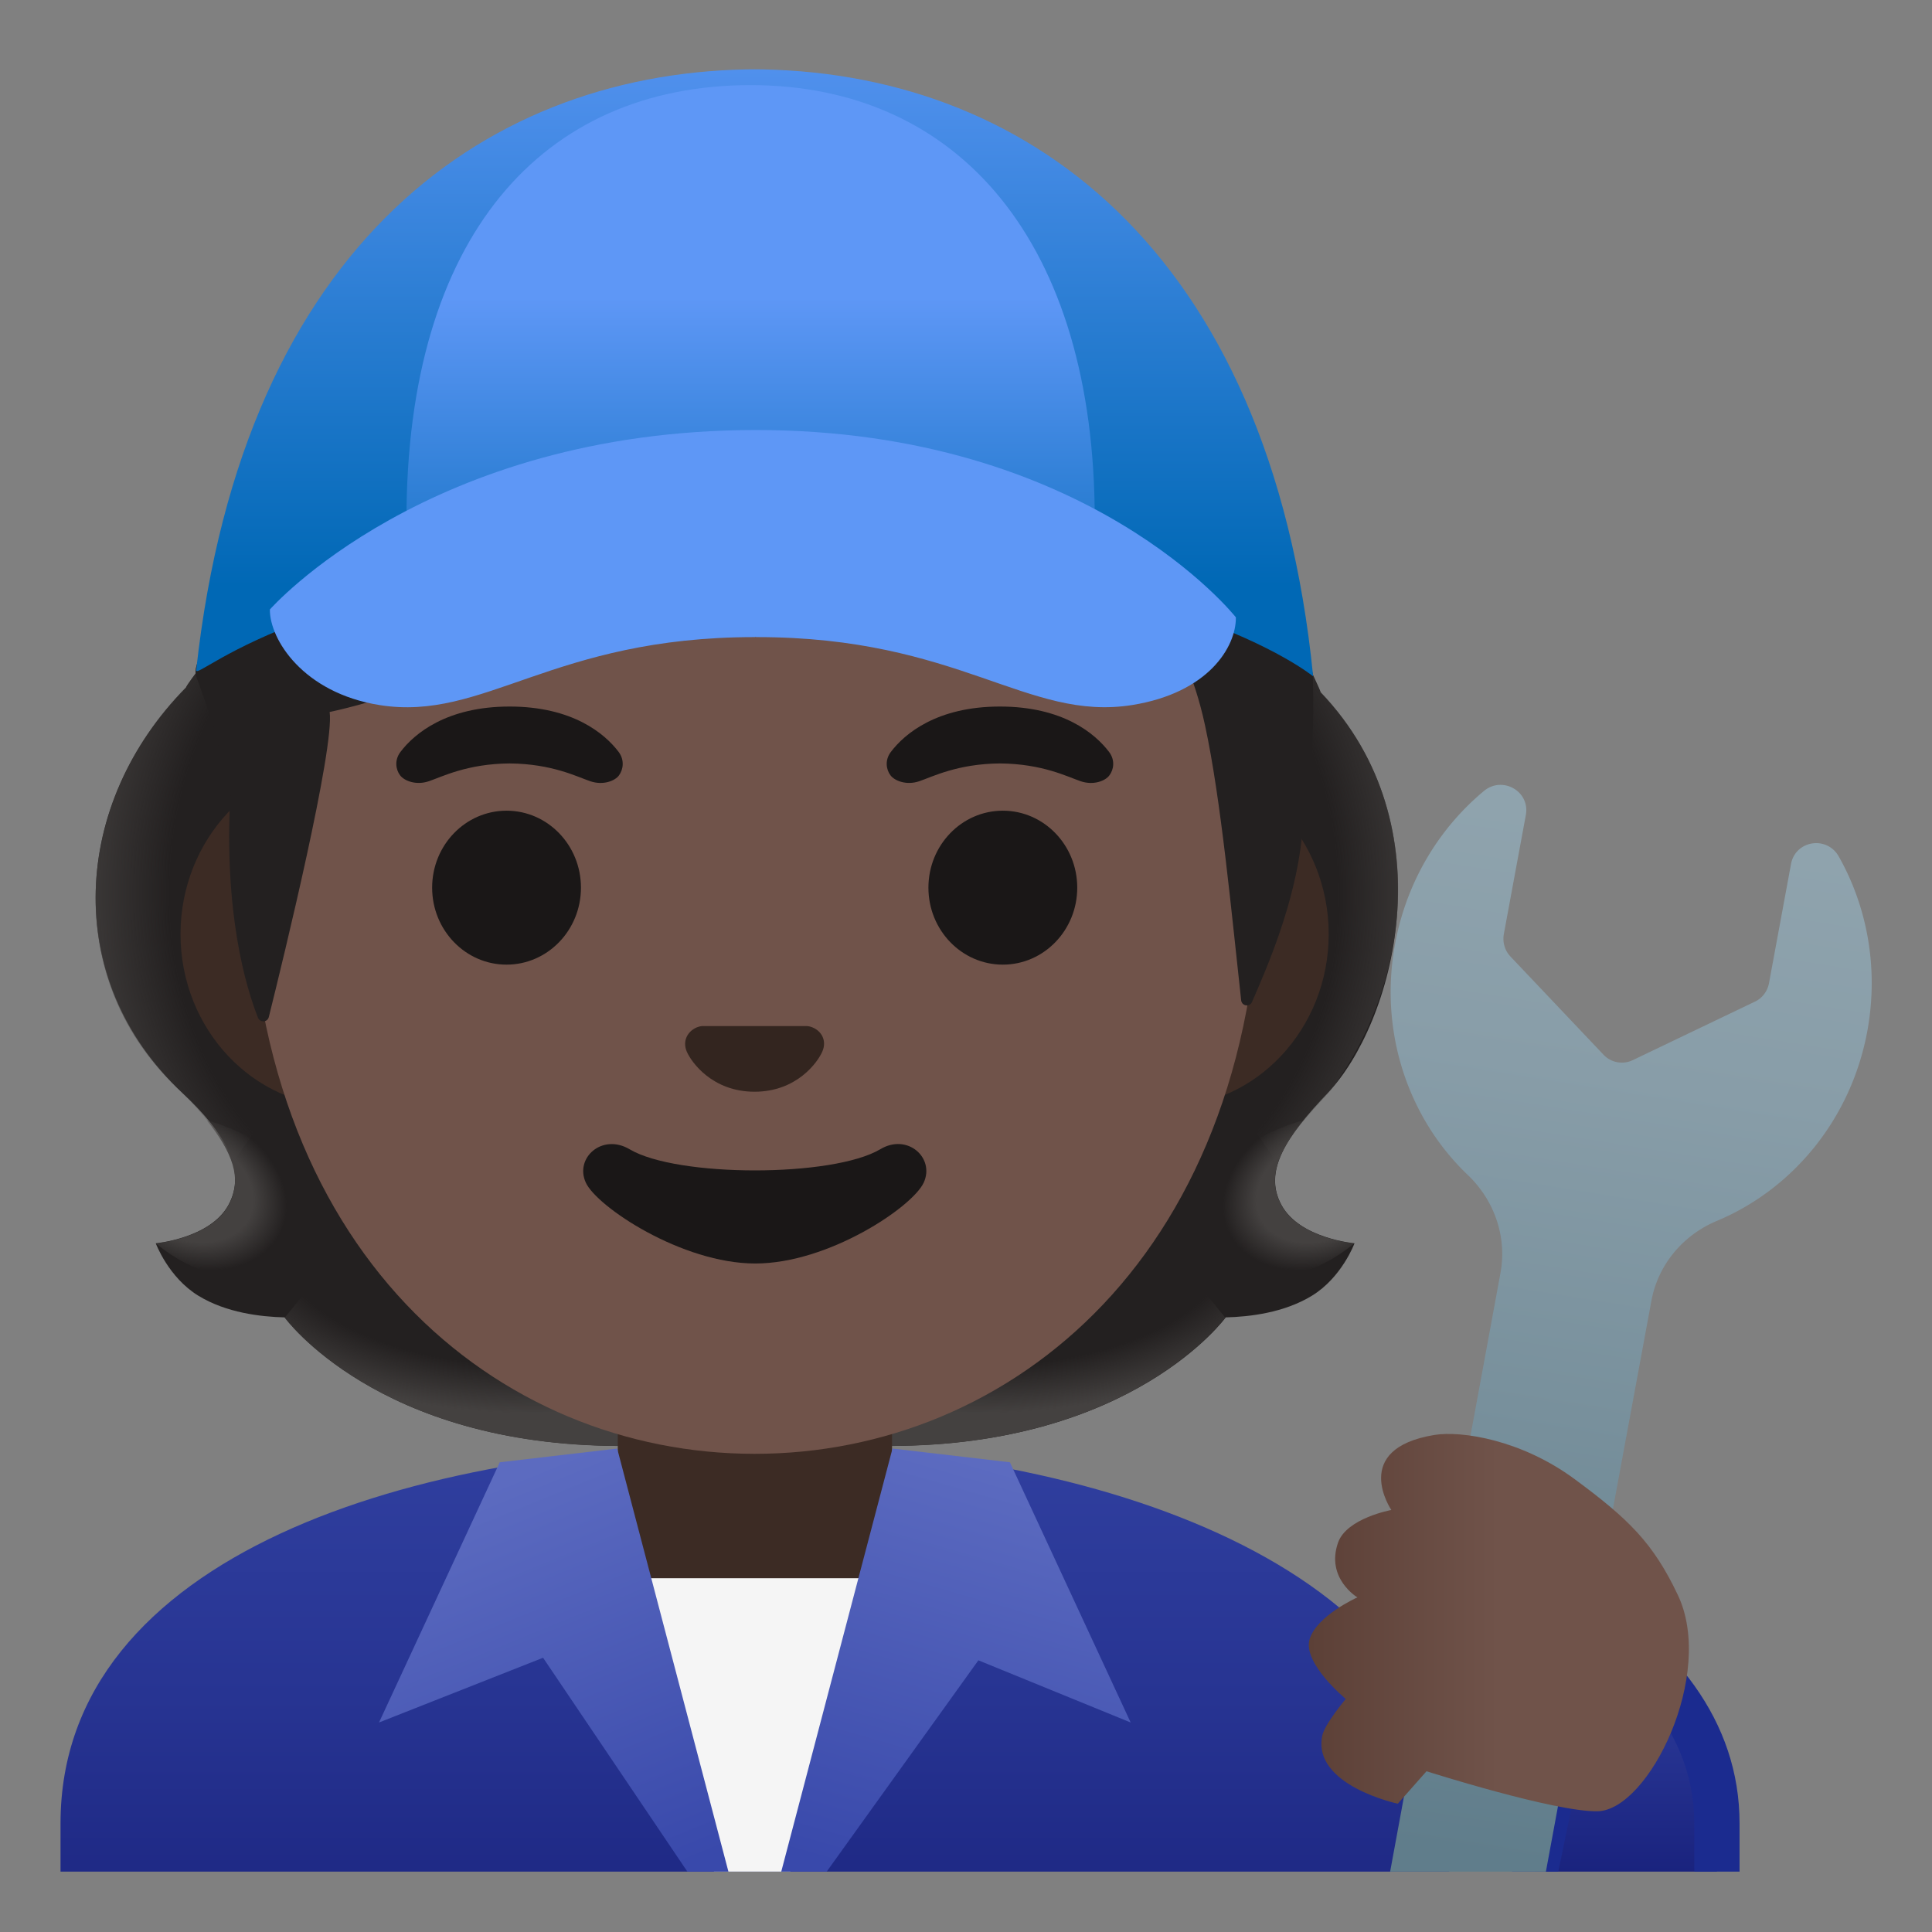 <?xml version="1.0" encoding="utf-8"?>
<!-- Generator: www.svgicons.com -->
<svg xmlns="http://www.w3.org/2000/svg" width="800" height="800" viewBox="0 0 128 128">
<rect x="0" y="0" width="128" height="128" fill="#808080" stroke="none"/>
<path fill="#232020" d="M84.91 79.85c-1.25-2.27.34-4.58 3.06-7.44c4.31-4.54 8.05-17.65-.48-26.55c.03-.06-.86-1.86-.83-1.92l-1.79-.09c-.57-.08-15.14.67-34.84.67s-36.36-.16-36.94-.08c0 0-.79 1.04-.76 1.1c-7.58 7.67-8.3 19.33-.26 26.86c2.88 2.69 4.3 5.17 3.06 7.44c-1.21 2.21-4.81 2.53-4.81 2.53s.83 2.26 2.83 3.48c1.85 1.13 4.13 1.39 5.7 1.43c0 0 6.15 8.51 22.23 8.51h17.9c16.08 0 22.23-8.51 22.23-8.51c1.57-.04 3.85-.3 5.7-1.43c2-1.22 2.83-3.48 2.83-3.48s-3.62-.31-4.83-2.52"/><radialGradient id="notoMechanicDarkSkinTone0" cx="113.629" cy="45.85" r="23.419" gradientTransform="matrix(1 0 0 .491 -49.037 59.629)" gradientUnits="userSpaceOnUse"><stop offset=".728" stop-color="#444140" stop-opacity="0"/><stop offset="1" stop-color="#444140"/></radialGradient><path fill="url(#notoMechanicDarkSkinTone0)" d="M50 95.79v-9.44l28.57-2.26l2.6 3.2s-6.15 8.51-22.23 8.51z"/><radialGradient id="notoMechanicDarkSkinTone1" cx="90.564" cy="49.332" r="6.921" gradientTransform="matrix(-.906 .424 -.314 -.672 185.195 73.43)" gradientUnits="userSpaceOnUse"><stop offset=".663" stop-color="#444140"/><stop offset="1" stop-color="#444140" stop-opacity="0"/></radialGradient><path fill="url(#notoMechanicDarkSkinTone1)" d="M81.11 83.16c-4.28-6.5 5.21-8.93 5.21-8.93l.01.01c-1.65 2.05-2.4 3.84-1.43 5.61c1.21 2.21 4.81 2.53 4.81 2.53s-4.91 4.36-8.6.78"/><radialGradient id="notoMechanicDarkSkinTone2" cx="108.399" cy="69.363" r="31.148" gradientTransform="matrix(-.075 -.997 .831 -.062 20.264 171.05)" gradientUnits="userSpaceOnUse"><stop offset=".725" stop-color="#444140" stop-opacity="0"/><stop offset="1" stop-color="#444140"/></radialGradient><path fill="url(#notoMechanicDarkSkinTone2)" d="M87.5 45.85c7.2 7.6 6.23 18.85.72 26.3c-.5.68-3.01 3.01-3.57 4.92c0 0-9.54-13.31-12.39-21.13c-.57-1.58-1.1-3.2-1.17-4.88c-.05-1.26.14-2.76.87-3.83c.89-1.3 15.04-2.48 15.04-2.48c-.01.01.5 1.1.5 1.1"/><radialGradient id="notoMechanicDarkSkinTone3" cx="30.282" cy="69.54" r="31.453" gradientTransform="matrix(.075 -.997 -.831 -.062 85.816 92.983)" gradientUnits="userSpaceOnUse"><stop offset=".725" stop-color="#444140" stop-opacity="0"/><stop offset="1" stop-color="#444140"/></radialGradient><path fill="url(#notoMechanicDarkSkinTone3)" d="M12.31 45.54c-7.93 8.17-7.84 19.77-.49 26.61c.62.57 3.01 3.01 3.57 4.92c0 0 9.54-13.31 12.39-21.13c.58-1.58 1.1-3.2 1.17-4.88c.05-1.26-.14-2.76-.87-3.83c-.89-1.31-1.93-.96-3.44-.96c-2.88 0-10.59-1.84-11.57-1.84c.01.02-.76 1.11-.76 1.11"/><radialGradient id="notoMechanicDarkSkinTone4" cx="35.448" cy="45.85" r="23.419" gradientTransform="matrix(-1 0 0 .491 70.897 59.629)" gradientUnits="userSpaceOnUse"><stop offset=".728" stop-color="#444140" stop-opacity="0"/><stop offset="1" stop-color="#444140"/></radialGradient><path fill="url(#notoMechanicDarkSkinTone4)" d="M50.04 95.79v-9.44l-28.57-2.26l-2.6 3.2s6.15 8.51 22.23 8.51z"/><radialGradient id="notoMechanicDarkSkinTone5" cx="12.383" cy="49.332" r="6.921" gradientTransform="matrix(.906 .424 .314 -.672 -14.342 106.564)" gradientUnits="userSpaceOnUse"><stop offset=".663" stop-color="#444140"/><stop offset="1" stop-color="#444140" stop-opacity="0"/></radialGradient><path fill="url(#notoMechanicDarkSkinTone5)" d="M18.93 83.16c4.28-6.5-5.21-8.93-5.21-8.93l-.01.01c1.65 2.05 2.4 3.84 1.43 5.61c-1.21 2.21-4.81 2.53-4.81 2.53s4.91 4.36 8.6.78"/><linearGradient id="notoMechanicDarkSkinTone6" x1="50.009" x2="50.009" y1="32.257" y2="-3.17" gradientTransform="matrix(1 0 0 -1 0 128)" gradientUnits="userSpaceOnUse"><stop offset=".003" stop-color="#303F9F"/><stop offset=".472" stop-color="#273492"/><stop offset="1" stop-color="#1A237E"/></linearGradient><path fill="url(#notoMechanicDarkSkinTone6)" d="M50.01 95.74c-22.55.03-46 7.28-46 25.06v3.2h92v-3.2c0-16.78-23.31-25.09-46-25.06"/><linearGradient id="notoMechanicDarkSkinTone7" x1="107.724" x2="107.724" y1="20.927" y2="4" gradientTransform="matrix(1 0 0 -1 0 128)" gradientUnits="userSpaceOnUse"><stop offset=".003" stop-color="#303F9F"/><stop offset=".472" stop-color="#273492"/><stop offset="1" stop-color="#1A237E"/></linearGradient><path fill="url(#notoMechanicDarkSkinTone7)" d="M113.75 120.8c0-5.28-2.86-9.89-8.52-13.73L101.7 124h12.05z"/><path fill="#1B2B8F" d="M106.22 109.67c4 3.25 6.03 6.97 6.03 11.13v3.2h3v-3.2c0-6.76-4.27-12.14-11.04-16.15L100.17 124h3.07z"/><path fill="#3C2B24" d="M50.01 92.37h-9.08v9.98c0 4.51 3.7 8.17 8.26 8.17h1.65c4.56 0 8.26-3.66 8.26-8.17v-9.98z"/><path fill="none" d="M57.09 94.37v7.98c0 3.4-2.81 6.17-6.26 6.17h-1.65c-3.45 0-6.26-2.77-6.26-6.17v-7.98H50zm2-2H40.93v9.98c0 4.51 3.7 8.17 8.26 8.17h1.65c4.56 0 8.26-3.66 8.26-8.17z"/><path fill="#3C2B24" d="M77.33 50.48H22.67c-5.89 0-10.71 5.13-10.71 11.41S16.78 73.3 22.67 73.3h54.65c5.89 0 10.71-5.14 10.71-11.41s-4.81-11.41-10.7-11.41"/><path fill="#70534A" d="M50 11.11c-17.4 0-33.52 18.61-33.52 45.4c0 26.64 16.61 39.81 33.52 39.81s33.52-13.17 33.52-39.81c0-26.79-16.12-45.4-33.52-45.4"/><path fill="#1A1717" d="M58.32 76.14c-3.15 1.87-13.47 1.87-16.61 0c-1.81-1.07-3.65.57-2.9 2.21c.74 1.61 6.37 5.36 11.23 5.36s10.42-3.75 11.16-5.36c.75-1.64-1.08-3.29-2.88-2.21"/><path fill="#33251F" d="M53.81 68.06c-.1-.04-.21-.07-.32-.08H46.5c-.11.01-.21.04-.32.08c-.63.26-.98.91-.68 1.61c.3.7 1.69 2.66 4.49 2.66s4.19-1.96 4.49-2.66c.31-.7-.03-1.36-.67-1.61"/><g fill="#1A1717"><ellipse cx="33.56" cy="58.81" rx="4.93" ry="5.1"/><ellipse cx="66.44" cy="58.81" rx="4.93" ry="5.1"/></g><path fill="#1A1717" d="M40.99 49.82c-.93-1.23-3.07-3.01-7.23-3.01s-6.31 1.79-7.23 3.01c-.41.54-.31 1.17-.02 1.55c.26.35 1.04.68 1.9.39s2.54-1.16 5.35-1.18c2.81.02 4.49.89 5.35 1.18c.86.29 1.64-.03 1.9-.39c.28-.38.38-1.01-.02-1.55m32.49 0c-.93-1.23-3.07-3.01-7.23-3.01s-6.31 1.79-7.23 3.01c-.41.54-.31 1.17-.02 1.55c.26.35 1.04.68 1.9.39s2.54-1.16 5.35-1.18c2.81.02 4.49.89 5.35 1.18c.86.29 1.64-.03 1.9-.39c.29-.38.39-1.01-.02-1.55"/><path fill="#F5F5F5" d="M59.31 104.56H39.42L47.31 124h5.05z"/><linearGradient id="notoMechanicDarkSkinTone8" x1="30.646" x2="41.25" y1="28.709" y2="2.756" gradientTransform="matrix(1 0 0 -1 0 128)" gradientUnits="userSpaceOnUse"><stop offset="0" stop-color="#5C6BC0"/><stop offset="1" stop-color="#3949AB"/></linearGradient><path fill="url(#notoMechanicDarkSkinTone8)" d="m40.89 95.97l-7.78.91l-8 17.24l10.87-4.29L45.54 124h2.72z"/><linearGradient id="notoMechanicDarkSkinTone9" x1="69.025" x2="61.211" y1="29.933" y2="2.723" gradientTransform="matrix(1 0 0 -1 0 128)" gradientUnits="userSpaceOnUse"><stop offset="0" stop-color="#5C6BC0"/><stop offset="1" stop-color="#3949AB"/></linearGradient><path fill="url(#notoMechanicDarkSkinTone9)" d="m66.91 96.88l-7.78-.91L51.76 124h3.01l10.05-14l10.09 4.12z"/><linearGradient id="notoMechanicDarkSkinTonea" x1="110.13" x2="98.874" y1="75.447" y2="4.936" gradientTransform="matrix(1 0 0 -1 0 128)" gradientUnits="userSpaceOnUse"><stop offset="0" stop-color="#90A4AE"/><stop offset=".267" stop-color="#889DA8"/><stop offset=".584" stop-color="#78909C"/><stop offset="1" stop-color="#607D8B"/></linearGradient><path fill="url(#notoMechanicDarkSkinTonea)" d="M121.82 56.74c-.34-.6-.92-.88-1.49-.88c-.76 0-1.5.49-1.67 1.38l-1.46 7.9c-.1.53-.44.99-.93 1.22l-8.08 3.87a1.673 1.673 0 0 1-1.96-.36l-6.16-6.5c-.37-.39-.53-.94-.44-1.47l1.46-7.9c.21-1.14-.69-2-1.68-2c-.37 0-.75.12-1.09.4c-2.95 2.45-5.12 5.97-5.89 10.12c-1.09 5.9.91 11.61 4.82 15.33c1.76 1.68 2.6 4.1 2.16 6.49L92.1 124h10.32l6.99-37.82c.44-2.39 2.09-4.35 4.33-5.29c4.98-2.08 8.89-6.69 9.98-12.6c.75-4.14-.01-8.21-1.9-11.55"/><linearGradient id="notoMechanicDarkSkinToneb" x1="86.717" x2="111.9" y1="20.504" y2="20.504" gradientTransform="matrix(1 0 0 -1 0 128)" gradientUnits="userSpaceOnUse"><stop offset="0" stop-color="#5C4037"/><stop offset=".5" stop-color="#70534A"/></linearGradient><path fill="url(#notoMechanicDarkSkinToneb)" d="m94.51 117.35l-1.9 2.15s-5.68-1.21-5.01-4.5c.16-.78 1.56-2.44 1.56-2.44s-2.85-2.35-2.4-3.94c.45-1.57 3.17-2.79 3.17-2.79s-2.11-1.26-1.28-3.63c.57-1.62 3.53-2.16 3.53-2.16s-2.76-4.05 2.85-4.97c1.77-.29 5.74.3 9.3 2.93s5.19 4.21 6.83 7.67c2.5 5.25-1.92 14.25-5.31 14.33c-2.83.06-11.34-2.65-11.34-2.65"/><path fill="none" d="M105.77 120.99c-2.61 0-8.92-1.87-10.94-2.49l-1.47 1.66c-.24.27-.61.39-.96.32c-2.47-.53-6.47-2.32-5.78-5.68c.13-.63.7-1.49 1.18-2.13c-.99-.97-2.44-2.73-1.99-4.32c.34-1.18 1.51-2.14 2.45-2.74c-.65-.88-1.1-2.16-.54-3.74c.48-1.35 1.95-2.1 3.05-2.48c-.26-.76-.43-1.78.01-2.79c.56-1.32 1.95-2.16 4.11-2.52c1.92-.32 6.18.25 10.05 3.11c3.6 2.66 5.39 4.36 7.14 8.04c1.77 3.72.44 8.91-1.56 12.15c-1.41 2.29-3.06 3.58-4.63 3.61zm-11.26-4.64c.1 0 .2.02.3.05c2.29.73 8.67 2.59 10.94 2.59h.08c.82-.02 1.99-1.06 2.97-2.66c1.77-2.88 2.84-7.32 1.46-10.24c-1.54-3.24-3.05-4.73-6.52-7.29c-3.35-2.47-7.01-3-8.54-2.75c-.99.16-2.25.53-2.59 1.33c-.38.88.39 2.07.4 2.09c.19.28.23.64.1.95c-.13.31-.41.54-.74.6c-.96.18-2.51.79-2.77 1.51c-.54 1.52.71 2.35.86 2.44c.31.19.5.55.47.92s-.25.7-.58.85c-.96.43-2.4 1.39-2.62 2.15c-.15.54.99 2 2.07 2.89c.21.17.33.42.36.68c.02.27-.06.53-.23.73c-.65.77-1.28 1.7-1.35 1.99c-.36 1.77 2.47 2.81 3.69 3.18l1.49-1.68c.19-.21.47-.33.75-.33"/><path fill="#232020" d="M13 44.81c1.64 4.45 2.27 7.67 2.27 7.67c-.46 8.01 1.03 12.94 1.82 14.94c.14.35.63.32.72-.04c.99-3.97 4.36-17.8 4.03-20.21c0 0 11.34-2.25 22.17-10.22c2.2-1.62 4.59-3 7.13-4.01c13.59-5.41 16.43 3.82 16.43 3.82s9.42-1.81 12.26 11.27c1.07 4.9 1.79 12.75 2.4 18.24c.04.39.57.47.72.11c.95-2.18 2.85-6.5 3.3-10.91c.16-1.55.9-3.76.73-10.66c-.1-4.11-18.62-20.98-36.99-20.75c-19.11.24-38.1 17.73-36.99 20.75"/><linearGradient id="notoMechanicDarkSkinTonec" x1="50.001" x2="50.001" y1="89.121" y2="129.338" gradientTransform="matrix(1 0 0 -1 0 128)" gradientUnits="userSpaceOnUse"><stop offset="0" stop-color="#0068B5"/><stop offset=".807" stop-color="#4C8EEA"/><stop offset="1" stop-color="#5E97F6"/></linearGradient><path fill="url(#notoMechanicDarkSkinTonec)" d="M49.73 4.59c17.94 0 34.41 11.66 37.27 40.22c0 0-9.75-8.02-36.77-8.02c-29.25 0-37.33 8.53-37.23 7.6c3.12-28.52 19.59-39.8 37.23-39.8z"/><linearGradient id="notoMechanicDarkSkinToned" x1="49.731" x2="49.731" y1="82.537" y2="108.293" gradientTransform="matrix(1 0 0 -1 0 128)" gradientUnits="userSpaceOnUse"><stop offset="0" stop-color="#0068B5"/><stop offset="1" stop-color="#5E97F6"/></linearGradient><path fill="url(#notoMechanicDarkSkinToned)" d="M26.93 34.45c0-18.74 8.97-28.81 22.8-28.81s22.8 10.47 22.8 28.81c0 14.9-10.78 3.17-22.8 3.17s-22.8 11.74-22.8-3.17"/><path fill="#5E97F6" d="M50.09 28.49c-21.77 0-32.21 11.89-32.21 11.89c-.02 1.97 2.2 5.52 7.25 6.33c6.95 1.12 11.44-4.5 24.85-4.5h.07v-.03l.04.03h.07c13.41 0 17.89 5.61 24.85 4.5c5.05-.81 6.89-3.85 6.87-5.81c-.01-.01-9.76-12.41-31.79-12.41"/>
</svg>